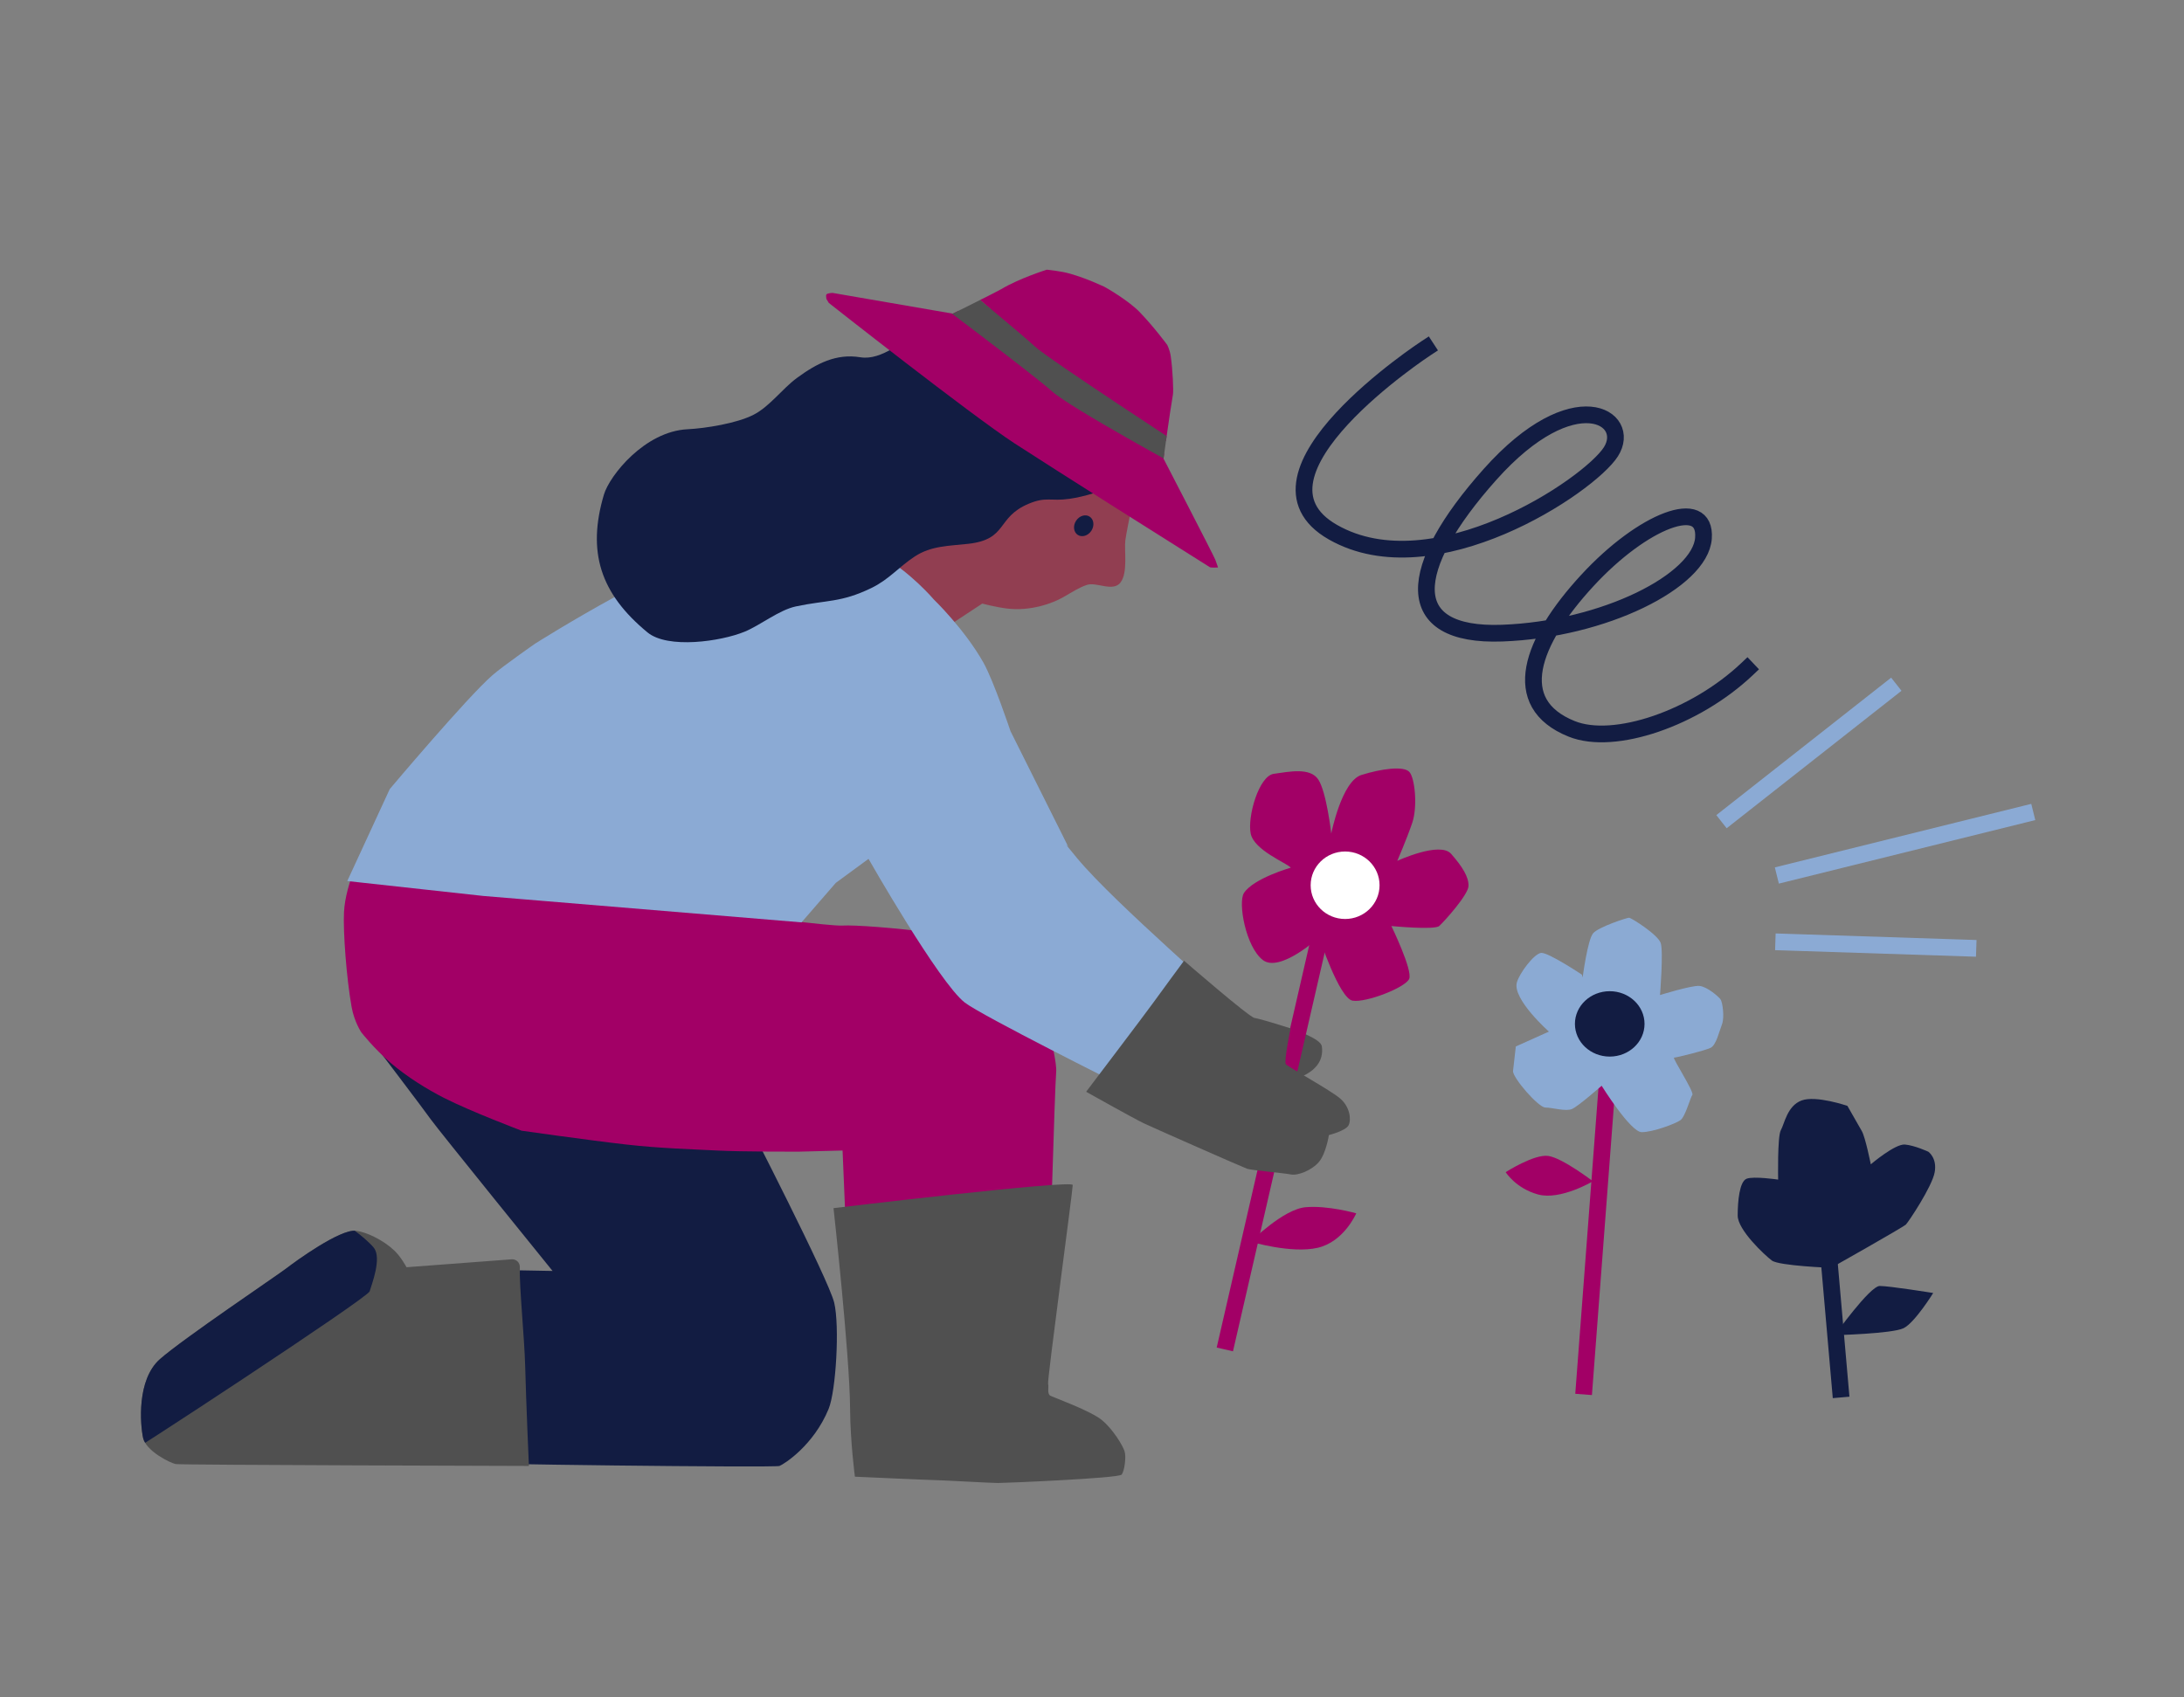 <svg xmlns="http://www.w3.org/2000/svg" xmlns:xlink="http://www.w3.org/1999/xlink" id="Layer_1" x="0px" y="0px" viewBox="0 0 1100 855" style="enable-background:new 0 0 1100 855;" xml:space="preserve"><rect x="0" y="0" width="1100" height="855" fill="#808080" stroke="none"/> <style type="text/css"> .st0{fill:#505050;} .st1{fill:#A20066;} .st2{fill:#8BAAD4;} .st3{fill:#121C42;} .st4{fill:#A1D6CA;} .st5{fill:#F8AA9E;} .st6{fill:#FFFFFF;} .st7{fill:#FFD100;} .st8{fill:#F89E5D;} .st9{fill:#F48363;} .st10{fill:#F9C3D4;} .st11{fill:#D2DAE3;} .st12{fill:#89A9D2;} .st13{fill:#F5825F;} .st14{fill:#913E51;} .st15{fill:#8D3E4D;} .st16{fill:#D14124;} .st17{fill:#913D51;} .st18{fill:none;stroke:#A20066;stroke-width:6.106;stroke-linecap:square;stroke-linejoin:round;stroke-miterlimit:10;} .st19{fill:none;stroke:#121C42;stroke-width:6.106;stroke-linecap:square;stroke-linejoin:round;stroke-miterlimit:10;} .st20{fill:none;stroke:#FFD100;stroke-width:6.106;stroke-linecap:square;stroke-linejoin:round;stroke-miterlimit:10;} .st21{fill:none;stroke:#FFFFFF;stroke-width:6.106;stroke-linecap:square;stroke-linejoin:round;stroke-miterlimit:10;} .st22{fill:#111C42;} .st23{fill:#F8AEA1;} .st24{fill:none;stroke:#A20066;stroke-width:4;stroke-linecap:square;stroke-linejoin:round;stroke-miterlimit:10;} .st25{fill:none;stroke:#121C41;stroke-width:3.081;stroke-linecap:square;stroke-linejoin:round;stroke-miterlimit:10;} .st26{fill:none;stroke:#121C42;stroke-width:4;stroke-linecap:square;stroke-linejoin:round;stroke-miterlimit:10;} .st27{fill:none;stroke:#A20066;stroke-width:3.081;stroke-linecap:square;stroke-linejoin:round;stroke-miterlimit:10;} .st28{fill:none;stroke:#FFD100;stroke-width:2.696;stroke-linecap:square;stroke-linejoin:round;stroke-miterlimit:10;} .st29{fill:#FDD106;} .st30{clip-path:url(#SVGID_2_);fill:#505050;} .st31{clip-path:url(#SVGID_2_);fill:#121C42;} .st32{fill:none;stroke:#AF206D;stroke-width:5.909;stroke-linecap:square;stroke-linejoin:round;stroke-miterlimit:10;} .st33{fill:none;stroke:#FFD100;stroke-width:5.909;stroke-linecap:square;stroke-linejoin:round;stroke-miterlimit:10;} .st34{fill:#AF206D;} .st35{fill:none;stroke:#121C42;stroke-width:5.909;stroke-linecap:square;stroke-linejoin:round;stroke-miterlimit:10;} .st36{fill:#8BAAD3;} .st37{clip-path:url(#SVGID_4_);fill:#A20066;} .st38{clip-path:url(#SVGID_4_);fill:#FFD100;} .st39{fill:none;stroke:#8BAAD4;stroke-width:5.909;stroke-linecap:square;stroke-linejoin:round;stroke-miterlimit:10;} .st40{fill:none;stroke:#FDD106;stroke-width:9;stroke-linecap:square;stroke-linejoin:round;stroke-miterlimit:10;} .st41{clip-path:url(#SVGID_6_);fill:#8BAAD4;} .st42{fill:none;stroke:#A20066;stroke-width:8;stroke-miterlimit:10;} .st43{fill:none;stroke:#A20066;stroke-width:8;stroke-linejoin:bevel;stroke-miterlimit:10;} .st44{fill:none;stroke:#A1D6CA;stroke-width:8;stroke-miterlimit:10;} .st45{clip-path:url(#SVGID_8_);fill:#8BAAD4;} .st46{fill:none;stroke:#121C42;stroke-width:8;stroke-miterlimit:10;} .st47{clip-path:url(#SVGID_10_);fill:#8BAAD4;} .st48{fill:none;stroke:#A20066;stroke-width:13.328;stroke-miterlimit:10;} .st49{fill:none;stroke:#A20066;stroke-width:13.328;stroke-linejoin:bevel;stroke-miterlimit:10;} .st50{fill:none;stroke:#8BAAD4;stroke-width:13.328;stroke-miterlimit:10;} .st51{clip-path:url(#SVGID_12_);fill:#8BAAD4;} .st52{fill:none;stroke:#FFD100;stroke-width:8;stroke-miterlimit:10;} .st53{fill:none;stroke:#FFD100;stroke-width:8;stroke-linejoin:bevel;stroke-miterlimit:10;} .st54{fill:none;stroke:#FFFFFF;stroke-width:8;stroke-miterlimit:10;} .st55{fill:none;stroke:#8BAAD4;stroke-width:9;stroke-miterlimit:10;} .st56{fill:none;stroke:#8BAAD4;stroke-width:9;stroke-linejoin:bevel;stroke-miterlimit:10;} .st57{fill:none;stroke:#FFD100;stroke-width:9;stroke-linecap:square;stroke-linejoin:round;stroke-miterlimit:10;} .st58{fill:none;stroke:#121C42;stroke-width:9;stroke-miterlimit:10;} .st59{fill:none;stroke:#121C42;stroke-width:9;stroke-linejoin:bevel;stroke-miterlimit:10;} .st60{fill:none;stroke:#FFFFFF;stroke-width:9;stroke-linecap:square;stroke-linejoin:round;stroke-miterlimit:10;} .st61{fill:none;stroke:#8BAAD4;stroke-width:14.221;stroke-miterlimit:10;} .st62{fill:none;stroke:#8BAAD4;stroke-width:14.221;stroke-linejoin:bevel;stroke-miterlimit:10;} .st63{fill:none;stroke:#A20066;stroke-width:14.221;stroke-linecap:square;stroke-linejoin:round;stroke-miterlimit:10;} .st64{fill:none;stroke:#FFFFFF;stroke-width:9;stroke-miterlimit:10;} .st65{fill:none;stroke:#FFFFFF;stroke-width:9;stroke-linejoin:bevel;stroke-miterlimit:10;} .st66{fill:none;stroke:#8BAAD4;stroke-width:14.119;stroke-linecap:square;stroke-linejoin:round;stroke-miterlimit:10;} .st67{fill:none;stroke:#AF206D;stroke-width:5;stroke-linecap:square;stroke-linejoin:round;stroke-miterlimit:10;} .st68{fill:none;stroke:#8BAAD4;stroke-width:5;stroke-linecap:square;stroke-linejoin:round;stroke-miterlimit:10;} .st69{fill:none;stroke:#FFD100;stroke-width:5;stroke-linecap:square;stroke-linejoin:round;stroke-miterlimit:10;} .st70{fill:none;stroke:#FFFFFF;stroke-width:5;stroke-linecap:square;stroke-linejoin:round;stroke-miterlimit:10;} .st71{fill:none;stroke:#121C42;stroke-width:5;stroke-linecap:square;stroke-linejoin:round;stroke-miterlimit:10;} .st72{fill:none;stroke:#A20066;stroke-width:5;stroke-linecap:square;stroke-linejoin:round;stroke-miterlimit:10;} .st73{clip-path:url(#SVGID_14_);fill:#505050;} .st74{clip-path:url(#SVGID_14_);fill:#121C42;} .st75{fill:none;stroke:#A20066;stroke-width:5.909;stroke-linecap:square;stroke-linejoin:round;stroke-miterlimit:10;} .st76{clip-path:url(#SVGID_16_);fill:#A20066;} .st77{clip-path:url(#SVGID_16_);fill:#FFFFFF;} .st78{clip-path:url(#SVGID_18_);fill:#505050;} .st79{clip-path:url(#SVGID_18_);fill:#121C42;} .st80{fill:none;stroke:#A20066;stroke-width:8.418;stroke-linecap:square;stroke-linejoin:round;stroke-miterlimit:10;} .st81{fill:none;stroke:#121C42;stroke-width:8.418;stroke-linecap:square;stroke-linejoin:round;stroke-miterlimit:10;} .st82{clip-path:url(#SVGID_20_);fill:#A20066;} .st83{clip-path:url(#SVGID_20_);fill:#505050;} .st84{fill:none;stroke:#8BAAD4;stroke-width:8.418;stroke-linecap:square;stroke-linejoin:round;stroke-miterlimit:10;} .st85{clip-path:url(#SVGID_22_);fill:#FFFFFF;} .st86{clip-path:url(#SVGID_22_);fill:#121C42;} .st87{fill:none;stroke:#FFFFFF;stroke-width:5.909;stroke-linecap:square;stroke-linejoin:round;stroke-miterlimit:10;} .st88{clip-path:url(#SVGID_24_);fill:#8BAAD4;} .st89{clip-path:url(#SVGID_24_);fill:#121C42;} </style> <path class="st0" d="M652.09,518.92c0,0,13.13,4.33,13.67,8.18c2.22,15.67-20.49,18.06-20.49,18.06l-9.88-14.65L652.09,518.92z"></path> <path class="st3" d="M187.84,525.21c0,0,25.89,34.07,29.2,38.8c3.31,4.72,61.26,76.27,61.26,76.27l-25.71-0.47 c0,0-28.1,95.88-25.74,96.82c2.36,0.94,163.39,2.83,165.75,1.89s17.19-10.33,24.75-28.74c3.7-9.01,5.63-41.75,2.8-53.56 c-2.83-11.81-44.55-92.9-44.55-92.9L187.84,525.21z"></path> <path class="st1" d="M183.41,426.62c0,0-9.45,18.15-10.16,33.03c-0.47,9.83,1.24,33.05,3.85,47.69c1.34,7.52,4.91,12.78,4.91,12.78 s6.24,7.99,14.55,15.17c8.31,7.18,18.69,13.54,26.97,17.76c13.64,6.95,39.21,16.59,39.21,16.59s33.48,4.78,52.74,6.96 c17.07,1.94,33.07,2.35,45.72,3.02c12.41,0.65,40.98,0.57,40.98,0.57l22.19-0.57c2.58,61.95,2.64,62.1,3.29,64.03 c0.71,2.12,100.71,4.68,100.71,4.68s2.88-100.58,3.59-108.38c0.71-7.79-10.67-51-19.17-59.5c-8.5-8.5-76.5-14.88-88.54-14.17 c-12.04,0.71-154.42-19.83-158.67-20.54C261.32,445.03,183.41,426.62,183.41,426.62z"></path> <path class="st14" d="M573.7,237.14c0,0-6.28,30.04-6.91,35.06s1.38,16.18-2.39,21.2c-3.77,5.02-12.16-0.37-16.96,1.26 c-3.89,1.32-6.44,3.03-11.99,6.23c-5.04,2.9-16.25,7.18-28.33,5.67c-5.67-0.71-12.4-2.48-12.4-2.48l-27.98,18.42 c0,0-65.86,8.87-60.21,0.71S513.8,208.32,513.8,208.32L573.7,237.14z"></path> <path class="st2" d="M610.3,498.63l-45.1,48.4c0,0-70.96-35.45-79.33-42c-12.99-10.15-48.43-72.35-48.43-72.35l-16.5,12.11 l-17.24,19.88l-160.32-13.31l-68.47-7.51l21.39-46.32c0,0,38.74-46.01,51.68-57.33c5.3-4.64,21.56-15.96,21.56-15.96 s72.07-45.72,109.38-53.46c6.52-1.35,16.8-0.72,16.8-0.72s25.63,0.02,35.56,3.54c4.55,1.62,8.71,4.11,12.49,6.25 c15.03,8.52,26.57,22.17,26.57,22.17s15.43,14.86,24.98,31.8c5.15,9.14,13.63,34.52,13.63,34.52L538,426.48c0,0-4.04-4.41,4.54,5.9 C562.21,456.03,621.87,506.42,610.3,498.63z"></path> <ellipse transform="matrix(0.544 -0.839 0.839 0.544 26.563 578.77)" class="st3" cx="545.92" cy="264.94" rx="5.49" ry="4.6"></ellipse> <path class="st0" d="M419.81,608.64c0,0,120.49-14.48,120.49-11.65c0,2.83-12.89,98.18-12.41,100.06c0.47,1.89-0.66,5.19,1.22,6.14 c1.89,0.94,20.27,7.56,25.94,12.28c5.67,4.72,10.39,12.75,11.33,15.58c0.94,2.83,0,9.92-1.42,11.81 c-1.42,1.89-59.03,4.25-62.33,4.25s-28.33-1.42-30.69-1.42s-41.36-1.76-41.36-1.76s-2.32-17.69-2.42-34.16 C428.01,682.8,419.81,608.64,419.81,608.64z"></path> <g> <defs> <path id="SVGID_17_" d="M257.74,634.42c2.24-0.16,4.13,1.64,4.07,3.89c-0.29,10.02,2.33,35.57,2.71,50.15 c0.47,18.42,1.87,50.06,1.87,50.06s-174.97-0.47-177.8-0.94s-15.11-6.61-16.53-13.22c-1.42-6.61-3.31-29.27,8.5-39.66 c11.81-10.39,59.5-42.46,63.75-45.77c4.25-3.31,26.92-19.83,34.94-18.89c5.09,0.6,13.5,4.45,19.32,9.93 c3.36,3.17,6.18,8.44,6.18,8.44L257.74,634.42z"></path> </defs> <clipPath id="SVGID_2_"> <use xlink:href="#SVGID_17_" style="overflow:visible;"></use> </clipPath> <polygon class="st30" points="280.81,777.82 22.65,776.3 41.36,599.26 271.05,600.5 "></polygon> <path class="st31" d="M167.92,614.37c3.31-0.47,16.06,8.97,20.31,14.17c4.25,5.19-1.11,18.72-2.06,22.03 c-0.94,3.31-124.7,84.52-127.06,85c-2.36,0.47-9.25-6.96-9.25-14.04c0-7.08,4.72-47.69,4.72-47.69s71.78-51.43,79.33-57.09 C141.47,611.07,167.92,614.37,167.92,614.37z"></path> </g> <line class="st80" x1="665.26" y1="469.54" x2="617.85" y2="675.72"></line> <path class="st81" d="M718.42,175.31c0,0-97.79,63.93-47.03,92.82c50.77,28.88,128.98-23.31,139.96-40.53 c10.97-17.22-18.55-36.03-60.86,11.38c-42.31,47.41-45.23,81.85,6.11,79.98c51.35-1.88,99.79-26.35,101.37-47.82 c1.58-21.48-30.53-9.08-58.62,21.45c-28.09,30.52-39.83,61.71-7.75,74.6c21.45,8.63,62.19-5.34,88.38-30.16"></path> <path class="st1" d="M650.13,437.12c-2.11-2.39-18.46-8.76-20.2-17.15c-1.74-8.39,4.07-29.1,11.66-30.14 c7.59-1.03,18.28-3.38,22.4,2.9c4.13,6.28,6.52,27.19,6.52,27.19s5.2-26.36,15.18-29.5c9.98-3.14,21.37-4.69,24.18-1.51 c2.81,3.19,4.18,17.57,1.41,25.68c-2.76,8.11-7.51,19.09-7.51,19.09s21.45-9.93,27.08-3.56s9.05,11.85,8.77,16.35 c-0.28,4.5-12.35,17.93-14.74,20.04c-2.39,2.11-24.09,0.01-24.09,0.01s10.76,22.17,8.98,26.57s-21.84,12.19-28.54,11.02 c-6.7-1.17-16.84-31.91-16.84-31.91s-19.7,18.02-28.32,11.46c-8.63-6.56-12.65-29.02-9.52-33.81 C631.44,442.43,650.13,437.12,650.13,437.12z"></path> <ellipse class="st6" cx="677.48" cy="445.97" rx="17.35" ry="17"></ellipse> <g> <line class="st81" x1="920.32" y1="624.24" x2="926.93" y2="699.8"></line> <path class="st3" d="M922.31,638.71c0,0-26.27-0.97-29.89-3.68c-3.62-2.72-17.21-15.4-17.21-22.65c0-7.25,0.91-17.21,4.53-18.57 c3.62-1.36,15.85,0.45,15.85,0.45s-0.45-21.74,1.36-24.91s3.17-12.23,10.42-14.95s23.1,2.72,23.1,2.72s5.43,9.51,7.25,12.68 s4.53,16.76,4.53,16.76s12.23-10.42,17.21-9.96c4.98,0.45,11.78,3.62,11.78,3.62s4.53,3.17,3.17,10.42 c-1.36,7.25-13.13,24.91-14.49,26.27C958.55,618.27,922.31,638.71,922.31,638.71z"></path> <path class="st3" d="M924.09,672.64c0,0,17.71-24.79,22.67-24.79c4.96,0,26.92,3.54,26.92,3.54s-9.21,14.88-14.88,17.71 S924.09,672.64,924.09,672.64z"></path> </g> <path class="st0" d="M547.05,550.01c0,0,30.19-39.81,33.73-44.77c3.54-4.96,15.58-21.25,15.58-21.25s32.63,28.32,35.42,28.81 c4.18,0.75,18.24,5.28,18.24,5.28s-3.52,16.98-2.35,18.09c1.85,1.76,22.36,12.99,27.32,17.24c4.96,4.25,5.67,10.63,4.25,13.46 c-1.42,2.83-9.92,4.96-9.92,4.96s-1.42,9.21-4.96,13.46s-10.63,7.08-14.17,6.38c-3.54-0.71-19.83-2.13-21.96-2.83 c-2.12-0.71-47.64-20.8-52.16-22.95C570.94,563.44,547.05,550.01,547.05,550.01z"></path> <g> <line class="st80" x1="809.68" y1="543.2" x2="797.92" y2="698.29"></line> <path class="st36" d="M797.13,492.43c0,0,2.48-19.13,5.31-22.31c2.83-3.19,17-7.79,18.06-7.79s14.52,8.5,15.94,12.75 c1.42,4.25-0.35,26.21-0.35,26.21s15.94-4.96,19.83-4.6c3.9,0.35,9.56,5.31,10.63,6.73c1.06,1.42,2.12,9.21,0.71,12.75 s-2.83,10.27-5.67,11.69c-2.83,1.42-17.35,4.96-18.42,4.96c-1.06,0,10.27,17.35,9.21,18.77c-1.06,1.42-3.54,10.98-6.02,12.75 c-2.48,1.77-13.81,6.02-19.48,6.02c-5.67,0-20.19-23.38-20.19-23.38s-11.69,10.27-14.88,11.69c-3.19,1.42-9.92-0.71-13.46-0.71 s-16.65-15.23-16.29-18.42c0.35-3.19,1.4-12.35,1.4-12.35l16.67-7.49c0,0-18.45-16.34-16.15-24.74c1.27-4.65,8.7-14.56,12.24-14.91 c3.54-0.35,20.55,10.97,20.55,10.97"></path> <ellipse class="st3" cx="810.76" cy="515.82" rx="17.53" ry="16.47"></ellipse> <path class="st1" d="M802.29,595.11c0,0-15.33-11.75-22.48-12.77c-7.15-1.02-21.46,8.18-21.46,8.18s5.11,8.18,16.35,11.24 C785.94,604.82,802.29,595.11,802.29,595.11z"></path> </g> <path class="st1" d="M629.95,625.55c0,0,16.35-16.35,27.59-17.37c11.24-1.02,25.55,3.07,25.55,3.07s-6.13,14.31-19.42,17.37 C650.39,631.68,629.95,625.55,629.95,625.55z"></path> <path class="st3" d="M577.46,230.69c-1.55,9.31-23.95,18.49-38.82,20.61c-9.49,1.36-11.66-1.25-20.54,2.48 c-16.5,6.93-10.3,17.93-30.46,20.19c-9.55,1.07-18.68,0.94-26.92,6.38c-8.28,5.46-12.89,11.56-21.96,15.94 c-15.29,7.38-22.33,5.9-37.9,9.21c-8.52,1.81-17.9,9.49-25.85,12.75c-12,4.92-38.67,8.76-48.88,0.35 c-23.85-19.64-30.49-40.64-21.96-69.42c2.83-9.56,20.54-31.88,42.15-32.94c8.97-0.44,24.78-2.96,33.21-7.29 c8.2-4.2,14.44-13.12,21.94-18.61c9.84-7.2,19.65-12.34,31.82-10.36c11.11,1.81,21.43-8.91,32.72-13.41 c12.78-5.1,31.61-13.28,45.94-10.91C556.53,163.01,576.3,181.02,577.46,230.69z"></path> <g> <defs> <path id="SVGID_19_" d="M417.43,152.6c0,0,71.11,56.06,93.53,70.74c16.12,10.55,89.31,56.76,98.39,62.4 c0.58,0.36,4.12,0.15,4.12,0.15s-0.41-1.38-1.35-3.88c-0.79-2.1-26.09-50.95-26.09-50.95s3.09-22.85,4.73-32.24 c0.36-2.03-0.11-12.55-1.09-19.3c-0.48-3.35-1.79-5.77-1.79-5.77s-6.45-8.81-13.89-16.54c-5.7-5.92-17.42-12.62-17.92-12.82 c-1.42-0.57-8.05-3.86-16.93-6.46c-4.91-1.44-11.92-2.06-11.92-2.06s-13.95,4.39-22.99,9.83c-2.29,1.38-24.36,12.31-24.36,12.31 l-60.5-10.44c0,0-2.68,0.04-3.17,0.83c-0.3,0.48,0.03,2.22,0.03,2.22L417.43,152.6z"></path> </defs> <clipPath id="SVGID_4_"> <use xlink:href="#SVGID_19_" style="overflow:visible;"></use> </clipPath> <polygon class="st37" points="615.84,240.74 538.89,190.96 466.45,127.2 533.76,-80.14 736.23,56.03 "></polygon> <polygon class="st37" points="656.16,314.59 473.82,255.79 362.62,128.65 467.67,146.16 544.96,199.6 596.04,235.31 "></polygon> <path style="clip-path:url(#SVGID_4_);fill:#505050;" d="M464.03,146.36c0,0,56.59,42.44,65.84,50.8 c9.25,8.37,68.94,40.81,68.94,40.81l1-10.27c0,0-71.92-46.93-78.52-53.09c-6.61-6.17-36.56-30.83-36.56-30.83L464.03,146.36z"></path> </g> <g> <line class="st84" x1="899.02" y1="440.05" x2="1020" y2="410.07"></line> <line class="st84" x1="898.39" y1="474.6" x2="991.16" y2="477.63"></line> <line class="st84" x1="870.36" y1="411.35" x2="951.8" y2="347.3"></line> </g> </svg>